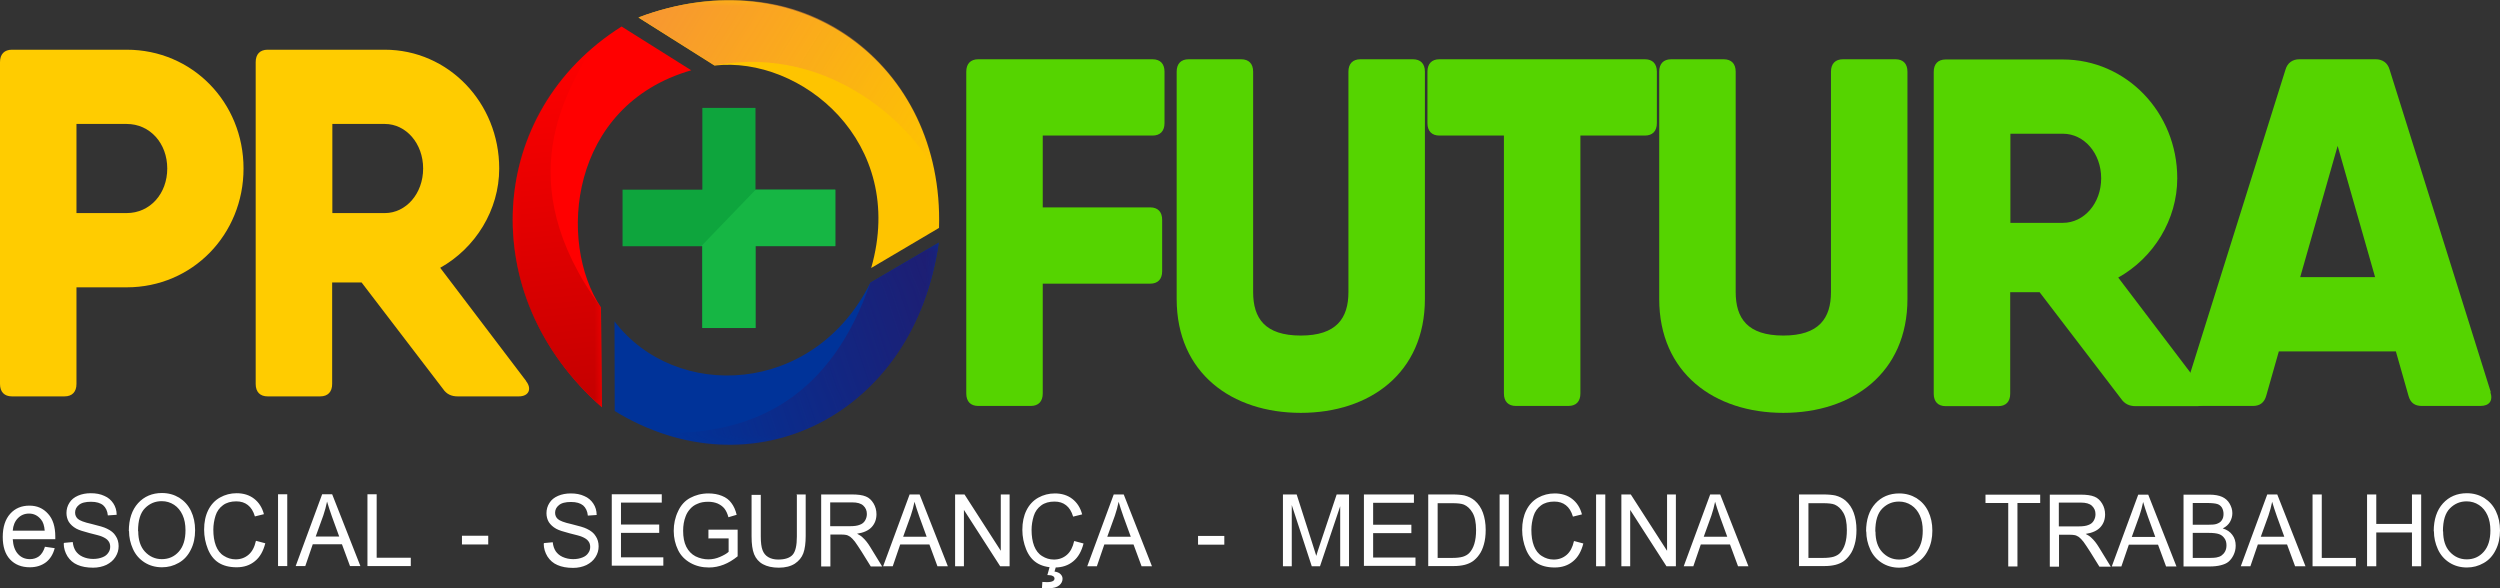 <svg width="204" height="48" viewBox="0 0 204 48" fill="none" xmlns="http://www.w3.org/2000/svg">
<rect x="0" y="0" width="204" height="48" fill="#333333" stroke="none"/>
<g clip-path="url(#clip0_31_162)">
<path d="M10.336 4.056H6.24H0.976C0.352 4.056 0 4.421 0 5.068V31.332C0 31.979 0.352 32.345 0.976 32.345H5.264C5.888 32.345 6.24 31.979 6.24 31.332V23.446H10.336C15.712 23.446 19.872 19.13 19.872 13.751C19.872 8.372 15.712 4.056 10.336 4.056ZM10.336 17.387H6.24V10.115H10.336C12.24 10.115 13.648 11.692 13.648 13.751C13.648 15.809 12.24 17.387 10.336 17.387Z" fill="#FFCC00"/>
<path d="M42.928 31.083L35.92 21.852C38.8 20.242 40.736 17.138 40.736 13.751C40.736 8.372 36.576 4.056 31.392 4.056H27.104H21.84C21.216 4.056 20.864 4.421 20.864 5.068V31.332C20.864 31.979 21.216 32.345 21.84 32.345H26.128C26.752 32.345 27.104 31.979 27.104 31.332V23.048H29.504L36.144 31.73C36.448 32.179 36.848 32.345 37.344 32.345H42.336C43.152 32.345 43.424 31.73 42.928 31.1V31.083ZM27.12 10.115H31.408C33.12 10.115 34.528 11.692 34.528 13.751C34.528 15.809 33.12 17.387 31.408 17.387H27.12V10.115Z" fill="#FFCC00"/>
<path d="M68.16 20.093V15.477H61.648V8.804H57.312V15.477H50.8V20.093H57.312V26.767H61.648V20.093H68.16Z" fill="#0EA53D"/>
<path fill-rule="evenodd" clip-rule="evenodd" d="M68.16 20.076V15.477H61.664L57.232 20.076H57.312V26.767H61.648V20.076H68.16Z" fill="#16B644"/>
<path fill-rule="evenodd" clip-rule="evenodd" d="M56.4 5.732L50.72 2.163C39.696 9.119 38.672 24.044 49.12 33.241L49.04 25.09C45.488 19.794 46.416 8.604 56.416 5.732H56.4Z" fill="#FF0000"/>
<mask id="mask0_31_162" style="mask-type:luminance" maskUnits="userSpaceOnUse" x="41" y="3" width="9" height="31">
<path d="M49.264 3.89H41.648V33.407H49.264V3.89Z" fill="url(#paint0_linear_31_162)"/>
</mask>
<g mask="url(#mask0_31_162)">
<path fill-rule="evenodd" clip-rule="evenodd" d="M48.16 4.056C40.416 10.431 38.688 24.044 49.12 33.241L49.04 25.09C41.36 14.631 46.48 7.343 48.16 4.056Z" fill="#C40000"/>
</g>
<path fill-rule="evenodd" clip-rule="evenodd" d="M71.088 21.869L76.624 18.598C77.04 5.218 65.152 -3.531 52.096 1.432L58.304 5.35C65.312 4.537 74.048 11.559 71.088 21.869Z" fill="#FEC400"/>
<mask id="mask1_31_162" style="mask-type:luminance" maskUnits="userSpaceOnUse" x="51" y="-1" width="26" height="16">
<path d="M76.544 -0.161H51.936V14.349H76.544V-0.161Z" fill="url(#paint1_linear_31_162)"/>
</mask>
<g mask="url(#mask1_31_162)">
<path fill-rule="evenodd" clip-rule="evenodd" d="M76.384 14.183C74.32 3.79 64.352 -3.116 52.096 1.416L58.304 5.334C68.048 3.525 74.88 10.813 76.384 14.183Z" fill="#F79533"/>
</g>
<path fill-rule="evenodd" clip-rule="evenodd" d="M50.144 26.202L50.16 33.54C61.28 40.347 74.528 34.055 76.608 19.794L71.024 23.064C66.416 32.328 55.104 32.76 50.128 26.202H50.144Z" fill="#003399"/>
<mask id="mask2_31_162" style="mask-type:luminance" maskUnits="userSpaceOnUse" x="53" y="19" width="24" height="18">
<path d="M76.768 19.628H53.84V36.528H76.768V19.628Z" fill="url(#paint2_linear_31_162)"/>
</mask>
<g mask="url(#mask2_31_162)">
<path fill-rule="evenodd" clip-rule="evenodd" d="M54 35.333C62.064 38.653 74.528 34.055 76.608 19.794L71.024 23.064C67.84 32.262 61.712 35.482 54 35.333Z" fill="#1F1D71"/>
</g>
<path d="M94.048 11.062C94.672 11.062 95.024 10.696 95.024 10.049V5.849C95.024 5.201 94.672 4.836 94.048 4.836H85.088H79.824C79.2 4.836 78.848 5.201 78.848 5.849V32.112C78.848 32.76 79.2 33.125 79.824 33.125H84.112C84.736 33.125 85.088 32.76 85.088 32.112V23.147H93.856C94.48 23.147 94.832 22.782 94.832 22.135V17.934C94.832 17.287 94.48 16.922 93.856 16.922H85.088V11.062H94.048Z" fill="#55D400"/>
<path d="M106.144 33.689C111.76 33.689 116.272 30.452 116.272 24.392V5.849C116.272 5.201 115.92 4.836 115.296 4.836H111.008C110.384 4.836 110.032 5.201 110.032 5.849V23.828C110.032 25.97 109.056 27.381 106.144 27.381C103.216 27.381 102.256 25.97 102.256 23.828V5.849C102.256 5.201 101.904 4.836 101.28 4.836H96.992C96.368 4.836 96.016 5.201 96.016 5.849V24.392C96.016 30.452 100.528 33.689 106.144 33.689Z" fill="#55D400"/>
<path d="M134.208 4.836H128.944H117.456C116.832 4.836 116.48 5.201 116.48 5.849V10.049C116.48 10.696 116.832 11.062 117.456 11.062H122.72V32.112C122.72 32.76 123.072 33.125 123.696 33.125H127.984C128.608 33.125 128.96 32.76 128.96 32.112V11.062H134.224C134.848 11.062 135.2 10.696 135.2 10.049V5.849C135.2 5.201 134.848 4.836 134.224 4.836H134.208Z" fill="#55D400"/>
<path d="M145.52 33.689C151.136 33.689 155.648 30.452 155.648 24.392V5.849C155.648 5.201 155.296 4.836 154.672 4.836H150.384C149.76 4.836 149.408 5.201 149.408 5.849V23.828C149.408 25.97 148.432 27.381 145.52 27.381C142.592 27.381 141.632 25.97 141.632 23.828V5.849C141.632 5.201 141.28 4.836 140.656 4.836H136.368C135.744 4.836 135.392 5.201 135.392 5.849V24.392C135.392 30.452 139.904 33.689 145.52 33.689Z" fill="#55D400"/>
<path d="M179.856 31.88L172.848 22.649C175.728 21.039 177.664 17.934 177.664 14.548C177.664 9.169 173.504 4.853 168.32 4.853H164.032H158.768C158.144 4.853 157.792 5.218 157.792 5.865V32.129C157.792 32.776 158.144 33.142 158.768 33.142H163.056C163.68 33.142 164.032 32.776 164.032 32.129V23.845H166.432L173.072 32.527C173.376 32.975 173.776 33.142 174.272 33.142H179.264C180.08 33.142 180.352 32.527 179.856 31.896V31.88ZM164.048 10.912H168.336C170.048 10.912 171.456 12.489 171.456 14.548C171.456 16.606 170.048 18.184 168.336 18.184H164.048V10.912Z" fill="#55D400"/>
<path d="M203.248 31.996L194.992 5.683C194.832 5.118 194.4 4.836 193.856 4.836H187.632C187.088 4.836 186.656 5.118 186.496 5.683L178.24 31.996C178 32.727 178.352 33.125 179.056 33.125H183.84C184.384 33.125 184.768 32.876 184.928 32.278L185.952 28.676H195.504L196.528 32.278C196.688 32.892 197.072 33.125 197.616 33.125H202.4C203.104 33.125 203.456 32.727 203.216 31.996H203.248ZM187.696 22.616L190.752 11.908L193.808 22.616H187.712H187.696Z" fill="#55D400"/>
<path d="M3.648 44.613L4.464 44.73C4.336 45.227 4.096 45.609 3.76 45.875C3.408 46.141 2.976 46.29 2.432 46.29C1.76 46.29 1.216 46.074 0.816 45.643C0.416 45.211 0.224 44.597 0.224 43.816C0.224 43.003 0.432 42.372 0.832 41.924C1.232 41.476 1.76 41.26 2.4 41.26C3.024 41.26 3.52 41.476 3.92 41.924C4.32 42.355 4.512 42.986 4.512 43.783C4.512 43.833 4.512 43.899 4.512 43.999H1.04C1.072 44.53 1.216 44.929 1.472 45.211C1.728 45.493 2.048 45.626 2.448 45.626C2.736 45.626 2.976 45.543 3.184 45.394C3.392 45.227 3.552 44.978 3.664 44.63L3.648 44.613ZM1.056 43.302H3.648C3.616 42.903 3.52 42.588 3.344 42.389C3.088 42.073 2.768 41.907 2.368 41.907C2 41.907 1.696 42.04 1.456 42.289C1.216 42.538 1.072 42.87 1.04 43.302H1.056ZM5.232 44.298L5.936 44.231C5.968 44.53 6.048 44.763 6.176 44.962C6.304 45.145 6.48 45.31 6.736 45.427C6.992 45.543 7.28 45.609 7.6 45.609C7.888 45.609 8.144 45.56 8.352 45.477C8.576 45.394 8.736 45.261 8.832 45.111C8.944 44.962 8.992 44.796 8.992 44.613C8.992 44.431 8.944 44.265 8.832 44.132C8.736 43.999 8.56 43.883 8.32 43.783C8.176 43.717 7.84 43.634 7.312 43.501C6.8 43.368 6.432 43.252 6.224 43.136C5.952 42.986 5.76 42.804 5.616 42.588C5.488 42.372 5.424 42.123 5.424 41.857C5.424 41.559 5.504 41.276 5.664 41.027C5.824 40.762 6.064 40.579 6.368 40.446C6.672 40.313 7.024 40.247 7.408 40.247C7.824 40.247 8.192 40.313 8.512 40.463C8.832 40.596 9.072 40.812 9.248 41.077C9.424 41.343 9.52 41.658 9.52 42.007L8.8 42.057C8.768 41.691 8.624 41.409 8.416 41.227C8.192 41.044 7.872 40.944 7.424 40.944C6.976 40.944 6.64 41.027 6.432 41.21C6.224 41.376 6.128 41.592 6.128 41.824C6.128 42.04 6.208 42.206 6.352 42.339C6.496 42.472 6.864 42.621 7.472 42.754C8.08 42.903 8.496 43.02 8.72 43.136C9.04 43.285 9.296 43.484 9.44 43.733C9.6 43.966 9.68 44.248 9.68 44.563C9.68 44.879 9.6 45.161 9.424 45.443C9.248 45.726 9.008 45.925 8.688 46.091C8.368 46.24 8 46.323 7.6 46.323C7.088 46.323 6.656 46.24 6.32 46.091C5.968 45.941 5.712 45.709 5.504 45.394C5.312 45.078 5.2 44.73 5.2 44.348L5.232 44.298ZM10.512 43.335C10.512 42.372 10.768 41.608 11.264 41.06C11.76 40.513 12.416 40.23 13.216 40.23C13.744 40.23 14.208 40.363 14.624 40.612C15.04 40.878 15.36 41.227 15.584 41.691C15.808 42.156 15.92 42.671 15.92 43.269C15.92 43.866 15.808 44.398 15.568 44.862C15.344 45.327 15.008 45.692 14.592 45.925C14.16 46.174 13.712 46.29 13.216 46.29C12.688 46.29 12.208 46.157 11.792 45.892C11.376 45.626 11.056 45.261 10.848 44.796C10.64 44.331 10.528 43.85 10.528 43.335H10.512ZM11.28 43.352C11.28 44.049 11.456 44.613 11.824 45.012C12.192 45.41 12.656 45.626 13.2 45.626C13.76 45.626 14.224 45.427 14.592 45.012C14.96 44.597 15.136 44.016 15.136 43.269C15.136 42.787 15.056 42.372 14.896 42.023C14.736 41.675 14.512 41.393 14.208 41.193C13.904 40.994 13.568 40.895 13.2 40.895C12.672 40.895 12.224 41.077 11.84 41.459C11.456 41.841 11.264 42.455 11.264 43.335L11.28 43.352ZM20.896 44.132L21.648 44.331C21.488 44.962 21.216 45.46 20.8 45.792C20.4 46.124 19.904 46.29 19.312 46.29C18.704 46.29 18.208 46.157 17.824 45.908C17.44 45.659 17.152 45.277 16.96 44.796C16.768 44.314 16.656 43.783 16.656 43.219C16.656 42.605 16.768 42.073 16.992 41.625C17.216 41.177 17.536 40.828 17.952 40.596C18.368 40.363 18.816 40.247 19.312 40.247C19.872 40.247 20.352 40.397 20.736 40.695C21.12 40.994 21.392 41.409 21.536 41.957L20.8 42.14C20.672 41.708 20.48 41.409 20.224 41.21C19.968 41.011 19.664 40.911 19.28 40.911C18.848 40.911 18.48 41.011 18.192 41.227C17.904 41.442 17.696 41.725 17.584 42.09C17.472 42.455 17.408 42.837 17.408 43.219C17.408 43.717 17.472 44.148 17.616 44.53C17.76 44.895 17.968 45.178 18.272 45.36C18.56 45.543 18.88 45.643 19.232 45.643C19.648 45.643 20 45.51 20.288 45.261C20.576 45.012 20.768 44.647 20.88 44.148L20.896 44.132ZM22.688 46.19V40.33H23.44V46.19H22.688ZM24.128 46.19L26.288 40.33H27.104L29.408 46.19H28.56L27.904 44.414H25.52L24.912 46.19H24.112H24.128ZM25.76 43.783H27.68L27.088 42.156C26.912 41.658 26.784 41.26 26.688 40.928C26.608 41.31 26.512 41.691 26.384 42.057L25.76 43.783ZM29.984 46.19V40.33H30.736V45.51H33.52V46.19H30H29.984ZM37.696 44.431V43.717H39.84V44.431H37.696ZM44.4 44.314L45.104 44.248C45.136 44.547 45.216 44.779 45.344 44.978C45.472 45.161 45.648 45.327 45.904 45.443C46.16 45.56 46.448 45.626 46.768 45.626C47.056 45.626 47.312 45.576 47.52 45.493C47.744 45.41 47.904 45.277 48 45.128C48.112 44.978 48.16 44.812 48.16 44.63C48.16 44.447 48.112 44.281 48 44.148C47.904 44.016 47.728 43.899 47.488 43.8C47.344 43.733 47.008 43.65 46.48 43.518C45.968 43.385 45.6 43.269 45.392 43.152C45.12 43.003 44.928 42.82 44.784 42.605C44.656 42.389 44.592 42.14 44.592 41.874C44.592 41.575 44.672 41.293 44.832 41.044C44.992 40.778 45.232 40.596 45.536 40.463C45.84 40.33 46.192 40.264 46.576 40.264C46.992 40.264 47.36 40.33 47.68 40.48C48 40.612 48.24 40.828 48.416 41.094C48.592 41.359 48.688 41.675 48.688 42.023L47.968 42.073C47.936 41.708 47.792 41.426 47.584 41.243C47.36 41.06 47.04 40.961 46.592 40.961C46.144 40.961 45.808 41.044 45.6 41.227C45.392 41.393 45.296 41.608 45.296 41.841C45.296 42.057 45.376 42.223 45.52 42.355C45.664 42.488 46.032 42.638 46.64 42.77C47.248 42.92 47.664 43.036 47.888 43.152C48.208 43.302 48.464 43.501 48.608 43.75C48.768 43.982 48.848 44.265 48.848 44.58C48.848 44.895 48.768 45.178 48.592 45.46C48.416 45.742 48.176 45.941 47.856 46.107C47.536 46.257 47.168 46.34 46.768 46.34C46.256 46.34 45.824 46.257 45.488 46.107C45.136 45.958 44.88 45.726 44.672 45.41C44.48 45.095 44.368 44.746 44.368 44.364L44.4 44.314ZM49.92 46.19V40.33H54V41.011H50.672V42.804H53.792V43.484H50.672V45.477H54.128V46.157H49.92V46.19ZM57.808 43.899V43.219H60.192V45.394C59.824 45.692 59.44 45.925 59.056 46.074C58.672 46.224 58.272 46.307 57.856 46.307C57.296 46.307 56.8 46.19 56.352 45.941C55.904 45.692 55.552 45.344 55.328 44.879C55.104 44.414 54.976 43.899 54.976 43.318C54.976 42.754 55.088 42.223 55.328 41.725C55.552 41.227 55.888 40.861 56.32 40.629C56.752 40.397 57.248 40.264 57.808 40.264C58.208 40.264 58.592 40.33 58.912 40.463C59.248 40.596 59.504 40.795 59.68 41.044C59.872 41.293 60.016 41.608 60.112 42.007L59.44 42.206C59.36 41.907 59.248 41.675 59.12 41.509C58.992 41.343 58.816 41.21 58.576 41.094C58.336 40.994 58.08 40.944 57.792 40.944C57.456 40.944 57.152 40.994 56.912 41.11C56.656 41.21 56.464 41.359 56.304 41.542C56.144 41.725 56.032 41.907 55.952 42.123C55.808 42.488 55.744 42.887 55.744 43.302C55.744 43.833 55.824 44.265 56 44.613C56.176 44.962 56.432 45.227 56.752 45.394C57.088 45.56 57.44 45.643 57.808 45.643C58.128 45.643 58.448 45.576 58.752 45.443C59.056 45.31 59.296 45.178 59.456 45.028V43.933H57.792L57.808 43.899ZM64.992 40.347H65.744V43.733C65.744 44.314 65.68 44.796 65.552 45.145C65.424 45.493 65.184 45.775 64.864 45.991C64.528 46.207 64.096 46.323 63.552 46.323C63.024 46.323 62.592 46.224 62.256 46.041C61.92 45.858 61.68 45.576 61.536 45.227C61.392 44.862 61.328 44.381 61.328 43.767V40.38H62.08V43.767C62.08 44.281 62.128 44.647 62.224 44.895C62.32 45.145 62.464 45.327 62.688 45.46C62.912 45.593 63.184 45.659 63.504 45.659C64.048 45.659 64.448 45.526 64.672 45.277C64.912 45.012 65.024 44.514 65.024 43.783V40.397L64.992 40.347ZM67.008 46.207V40.347H69.504C70 40.347 70.384 40.397 70.656 40.513C70.912 40.612 71.12 40.812 71.28 41.077C71.44 41.343 71.52 41.642 71.52 41.957C71.52 42.372 71.392 42.721 71.136 43.003C70.88 43.285 70.48 43.468 69.936 43.551C70.128 43.65 70.288 43.75 70.384 43.85C70.608 44.049 70.816 44.314 71.008 44.63L71.984 46.224H71.056L70.304 45.012C70.08 44.663 69.904 44.398 69.76 44.198C69.616 44.016 69.488 43.883 69.376 43.8C69.264 43.733 69.152 43.667 69.04 43.65C68.96 43.634 68.816 43.617 68.624 43.617H67.76V46.224H67.008V46.207ZM67.76 42.937H69.36C69.696 42.937 69.968 42.903 70.16 42.82C70.352 42.754 70.496 42.638 70.592 42.472C70.688 42.306 70.736 42.14 70.736 41.94C70.736 41.658 70.64 41.442 70.448 41.26C70.256 41.077 69.952 40.994 69.536 40.994H67.744V42.937H67.76ZM72.064 46.207L74.224 40.347H75.04L77.344 46.207H76.496L75.84 44.431H73.456L72.848 46.207H72.048H72.064ZM73.696 43.8H75.616L75.024 42.173C74.848 41.675 74.72 41.276 74.624 40.944C74.544 41.326 74.448 41.708 74.32 42.073L73.696 43.8ZM77.936 46.207V40.347H78.704L81.664 44.945V40.347H82.384V46.207H81.616L78.656 41.608V46.207H77.936ZM87.664 44.148L88.416 44.348C88.256 44.978 87.984 45.477 87.568 45.809C87.168 46.141 86.672 46.307 86.08 46.307C85.472 46.307 84.976 46.174 84.592 45.925C84.208 45.676 83.92 45.294 83.728 44.812C83.536 44.331 83.424 43.8 83.424 43.235C83.424 42.621 83.536 42.09 83.76 41.642C83.984 41.193 84.304 40.845 84.72 40.612C85.136 40.38 85.584 40.264 86.08 40.264C86.64 40.264 87.12 40.413 87.504 40.712C87.888 41.011 88.16 41.426 88.304 41.974L87.568 42.156C87.44 41.725 87.248 41.426 86.992 41.227C86.736 41.027 86.432 40.928 86.048 40.928C85.616 40.928 85.248 41.027 84.96 41.243C84.672 41.459 84.464 41.741 84.352 42.106C84.24 42.472 84.176 42.853 84.176 43.235C84.176 43.733 84.24 44.165 84.384 44.547C84.528 44.912 84.736 45.194 85.04 45.377C85.328 45.56 85.648 45.659 86 45.659C86.416 45.659 86.768 45.526 87.056 45.277C87.344 45.028 87.536 44.663 87.648 44.165L87.664 44.148ZM85.472 46.904L85.664 46.207H86.176L86.048 46.639C86.272 46.672 86.432 46.738 86.544 46.855C86.656 46.971 86.704 47.087 86.704 47.236C86.704 47.435 86.608 47.618 86.432 47.768C86.24 47.917 85.968 48 85.584 48C85.376 48 85.184 48 85.024 48L85.056 47.485C85.216 47.485 85.344 47.502 85.424 47.502C85.664 47.502 85.84 47.469 85.936 47.402C86.016 47.352 86.048 47.286 86.048 47.203C86.048 47.153 86.032 47.12 86 47.07C85.968 47.037 85.92 47.004 85.84 46.971C85.76 46.938 85.632 46.938 85.44 46.921L85.472 46.904ZM88.72 46.207L90.88 40.347H91.696L94 46.207H93.152L92.496 44.431H90.112L89.504 46.207H88.704H88.72ZM90.352 43.8H92.272L91.68 42.173C91.504 41.675 91.376 41.276 91.28 40.944C91.2 41.326 91.104 41.708 90.976 42.073L90.352 43.8ZM97.76 44.447V43.733H99.904V44.447H97.76ZM104.688 46.207V40.347H105.808L107.136 44.497C107.264 44.879 107.344 45.178 107.408 45.36C107.472 45.145 107.568 44.829 107.712 44.414L109.072 40.347H110.08V46.207H109.36V41.31L107.712 46.207H107.04L105.408 41.21V46.207H104.688ZM111.296 46.207V40.347H115.376V41.027H112.048V42.82H115.168V43.501H112.048V45.493H115.504V46.174H111.296V46.207ZM116.544 46.207V40.347H118.496C118.928 40.347 119.264 40.38 119.504 40.43C119.824 40.513 120.096 40.645 120.336 40.845C120.64 41.11 120.864 41.442 121.008 41.841C121.152 42.239 121.232 42.704 121.232 43.235C121.232 43.684 121.184 44.082 121.088 44.414C120.992 44.763 120.864 45.045 120.704 45.261C120.544 45.493 120.368 45.659 120.192 45.792C120 45.925 119.776 46.024 119.52 46.091C119.248 46.157 118.96 46.19 118.608 46.19H116.576L116.544 46.207ZM117.296 45.526H118.496C118.864 45.526 119.152 45.493 119.376 45.427C119.584 45.36 119.76 45.261 119.888 45.128C120.064 44.945 120.208 44.696 120.304 44.381C120.4 44.065 120.448 43.7 120.448 43.252C120.448 42.638 120.352 42.173 120.16 41.841C119.968 41.509 119.728 41.293 119.456 41.177C119.264 41.094 118.928 41.06 118.496 41.06H117.312V45.543L117.296 45.526ZM122.368 46.207V40.347H123.12V46.207H122.368ZM128.448 44.148L129.2 44.348C129.04 44.978 128.768 45.477 128.352 45.809C127.952 46.141 127.456 46.307 126.864 46.307C126.256 46.307 125.76 46.174 125.376 45.925C124.992 45.676 124.704 45.294 124.512 44.812C124.32 44.331 124.208 43.8 124.208 43.235C124.208 42.621 124.32 42.09 124.544 41.642C124.768 41.193 125.088 40.845 125.504 40.612C125.92 40.38 126.368 40.264 126.864 40.264C127.424 40.264 127.904 40.413 128.288 40.712C128.672 41.011 128.944 41.426 129.088 41.974L128.352 42.156C128.224 41.725 128.032 41.426 127.776 41.227C127.52 41.027 127.216 40.928 126.832 40.928C126.4 40.928 126.032 41.027 125.744 41.243C125.456 41.459 125.248 41.741 125.136 42.106C125.024 42.472 124.96 42.853 124.96 43.235C124.96 43.733 125.024 44.165 125.168 44.547C125.312 44.912 125.52 45.194 125.824 45.377C126.112 45.56 126.432 45.659 126.784 45.659C127.2 45.659 127.552 45.526 127.84 45.277C128.128 45.028 128.32 44.663 128.432 44.165L128.448 44.148ZM130.24 46.207V40.347H130.992V46.207H130.24ZM132.304 46.207V40.347H133.072L136.032 44.945V40.347H136.752V46.207H135.984L133.024 41.608V46.207H132.304ZM137.392 46.207L139.552 40.347H140.368L142.672 46.207H141.824L141.168 44.431H138.784L138.176 46.207H137.376H137.392ZM139.024 43.8H140.944L140.352 42.173C140.176 41.675 140.048 41.276 139.952 40.944C139.872 41.326 139.776 41.708 139.648 42.073L139.024 43.8ZM146.8 46.207V40.347H148.752C149.184 40.347 149.52 40.38 149.76 40.43C150.08 40.513 150.352 40.645 150.592 40.845C150.896 41.11 151.12 41.442 151.264 41.841C151.408 42.239 151.488 42.704 151.488 43.235C151.488 43.684 151.44 44.082 151.344 44.414C151.248 44.763 151.12 45.045 150.96 45.261C150.8 45.493 150.624 45.659 150.448 45.792C150.256 45.925 150.032 46.024 149.776 46.091C149.504 46.157 149.216 46.19 148.864 46.19H146.832L146.8 46.207ZM147.552 45.526H148.752C149.12 45.526 149.408 45.493 149.632 45.427C149.84 45.36 150.016 45.261 150.144 45.128C150.32 44.945 150.464 44.696 150.56 44.381C150.656 44.065 150.704 43.7 150.704 43.252C150.704 42.638 150.608 42.173 150.416 41.841C150.224 41.509 149.984 41.293 149.712 41.177C149.52 41.094 149.184 41.06 148.752 41.06H147.568V45.543L147.552 45.526ZM152.272 43.368C152.272 42.405 152.528 41.642 153.024 41.094C153.52 40.546 154.176 40.264 154.976 40.264C155.504 40.264 155.968 40.397 156.384 40.645C156.8 40.911 157.12 41.26 157.344 41.725C157.568 42.189 157.68 42.704 157.68 43.302C157.68 43.899 157.568 44.431 157.328 44.895C157.104 45.36 156.768 45.726 156.352 45.958C155.92 46.207 155.472 46.323 154.976 46.323C154.448 46.323 153.968 46.19 153.552 45.925C153.136 45.659 152.816 45.294 152.608 44.829C152.4 44.364 152.288 43.883 152.288 43.368H152.272ZM153.04 43.385C153.04 44.082 153.216 44.647 153.584 45.045C153.952 45.443 154.416 45.659 154.96 45.659C155.52 45.659 155.984 45.46 156.352 45.045C156.72 44.63 156.896 44.049 156.896 43.302C156.896 42.82 156.816 42.405 156.656 42.057C156.496 41.708 156.272 41.426 155.968 41.227C155.664 41.027 155.328 40.928 154.96 40.928C154.432 40.928 153.984 41.11 153.6 41.492C153.216 41.874 153.024 42.488 153.024 43.368L153.04 43.385ZM163.872 46.224V41.044H162.016V40.363H166.48V41.044H164.624V46.224H163.872ZM167.264 46.224V40.363H169.76C170.256 40.363 170.64 40.413 170.912 40.529C171.168 40.629 171.376 40.828 171.536 41.094C171.696 41.359 171.776 41.658 171.776 41.974C171.776 42.389 171.648 42.737 171.392 43.02C171.136 43.302 170.736 43.484 170.192 43.567C170.384 43.667 170.544 43.767 170.64 43.866C170.864 44.065 171.072 44.331 171.264 44.647L172.24 46.24H171.312L170.56 45.028C170.336 44.68 170.16 44.414 170.016 44.215C169.872 44.032 169.744 43.899 169.632 43.816C169.52 43.75 169.408 43.684 169.296 43.667C169.216 43.65 169.072 43.634 168.88 43.634H168.016V46.24H167.264V46.224ZM168.016 42.953H169.616C169.952 42.953 170.224 42.92 170.416 42.837C170.608 42.77 170.752 42.654 170.848 42.488C170.944 42.322 170.992 42.156 170.992 41.957C170.992 41.675 170.896 41.459 170.704 41.276C170.512 41.094 170.208 41.011 169.792 41.011H168V42.953H168.016ZM172.32 46.224L174.48 40.363H175.296L177.6 46.224H176.752L176.096 44.447H173.712L173.104 46.224H172.304H172.32ZM173.952 43.816H175.872L175.28 42.189C175.104 41.691 174.976 41.293 174.88 40.961C174.8 41.343 174.704 41.725 174.576 42.09L173.952 43.816ZM178.176 46.224V40.363H180.288C180.72 40.363 181.072 40.43 181.328 40.546C181.584 40.662 181.792 40.845 181.936 41.094C182.08 41.343 182.16 41.592 182.16 41.874C182.16 42.123 182.096 42.355 181.968 42.588C181.84 42.804 181.648 42.986 181.376 43.119C181.712 43.219 181.984 43.401 182.16 43.65C182.352 43.899 182.432 44.198 182.432 44.53C182.432 44.812 182.368 45.062 182.256 45.294C182.144 45.526 182 45.709 181.84 45.842C181.68 45.975 181.472 46.058 181.216 46.124C180.96 46.19 180.656 46.224 180.304 46.224H178.144H178.176ZM178.928 42.82H180.144C180.48 42.82 180.72 42.804 180.864 42.754C181.056 42.688 181.2 42.605 181.296 42.455C181.392 42.322 181.44 42.156 181.44 41.94C181.44 41.741 181.392 41.575 181.312 41.426C181.216 41.276 181.088 41.177 180.928 41.127C180.768 41.077 180.48 41.044 180.064 41.044H178.928V42.82ZM178.928 45.526H180.336C180.576 45.526 180.752 45.51 180.848 45.493C181.024 45.46 181.168 45.41 181.28 45.327C181.392 45.244 181.488 45.145 181.568 44.995C181.648 44.846 181.68 44.68 181.68 44.497C181.68 44.281 181.632 44.082 181.52 43.933C181.408 43.767 181.264 43.65 181.072 43.584C180.88 43.518 180.608 43.484 180.24 43.484H178.928V45.51V45.526ZM182.848 46.207L185.008 40.347H185.824L188.128 46.207H187.28L186.624 44.431H184.24L183.632 46.207H182.832H182.848ZM184.48 43.8H186.4L185.808 42.173C185.632 41.675 185.504 41.276 185.408 40.944C185.328 41.326 185.232 41.708 185.104 42.073L184.48 43.8ZM188.704 46.207V40.347H189.456V45.526H192.24V46.207H188.72H188.704ZM193.152 46.207V40.347H193.904V42.754H196.816V40.347H197.568V46.207H196.816V43.451H193.904V46.207H193.152ZM198.592 43.352C198.592 42.389 198.848 41.625 199.344 41.077C199.84 40.529 200.496 40.247 201.296 40.247C201.824 40.247 202.288 40.38 202.704 40.629C203.12 40.895 203.44 41.243 203.664 41.708C203.888 42.173 204 42.688 204 43.285C204 43.883 203.888 44.414 203.648 44.879C203.424 45.344 203.088 45.709 202.672 45.941C202.24 46.19 201.792 46.307 201.296 46.307C200.768 46.307 200.288 46.174 199.872 45.908C199.456 45.643 199.136 45.277 198.928 44.812C198.72 44.348 198.608 43.866 198.608 43.352H198.592ZM199.36 43.368C199.36 44.065 199.536 44.63 199.904 45.028C200.272 45.427 200.736 45.643 201.28 45.643C201.84 45.643 202.304 45.443 202.672 45.028C203.04 44.613 203.216 44.032 203.216 43.285C203.216 42.804 203.136 42.389 202.976 42.04C202.816 41.691 202.592 41.409 202.288 41.21C201.984 41.011 201.648 40.911 201.28 40.911C200.752 40.911 200.304 41.094 199.92 41.476C199.536 41.857 199.344 42.472 199.344 43.352L199.36 43.368Z" fill="white"/>
</g>
<defs>
<linearGradient id="paint0_linear_31_162" x1="46.822" y1="33.175" x2="43.896" y2="4.152" gradientUnits="userSpaceOnUse">
<stop stop-color="white"/>
<stop offset="1" stop-color="white" stop-opacity="0"/>
</linearGradient>
<linearGradient id="paint1_linear_31_162" x1="52.517" y1="-0.686" x2="76.448" y2="14.078" gradientUnits="userSpaceOnUse">
<stop stop-color="white"/>
<stop offset="1" stop-color="white" stop-opacity="0"/>
</linearGradient>
<linearGradient id="paint2_linear_31_162" x1="77.861" y1="23.405" x2="52.551" y2="32.162" gradientUnits="userSpaceOnUse">
<stop stop-color="white"/>
<stop offset="1" stop-color="white" stop-opacity="0"/>
</linearGradient>
<clipPath id="clip0_31_162">
<rect width="204" height="48" fill="white"/>
</clipPath>
</defs>
</svg>
